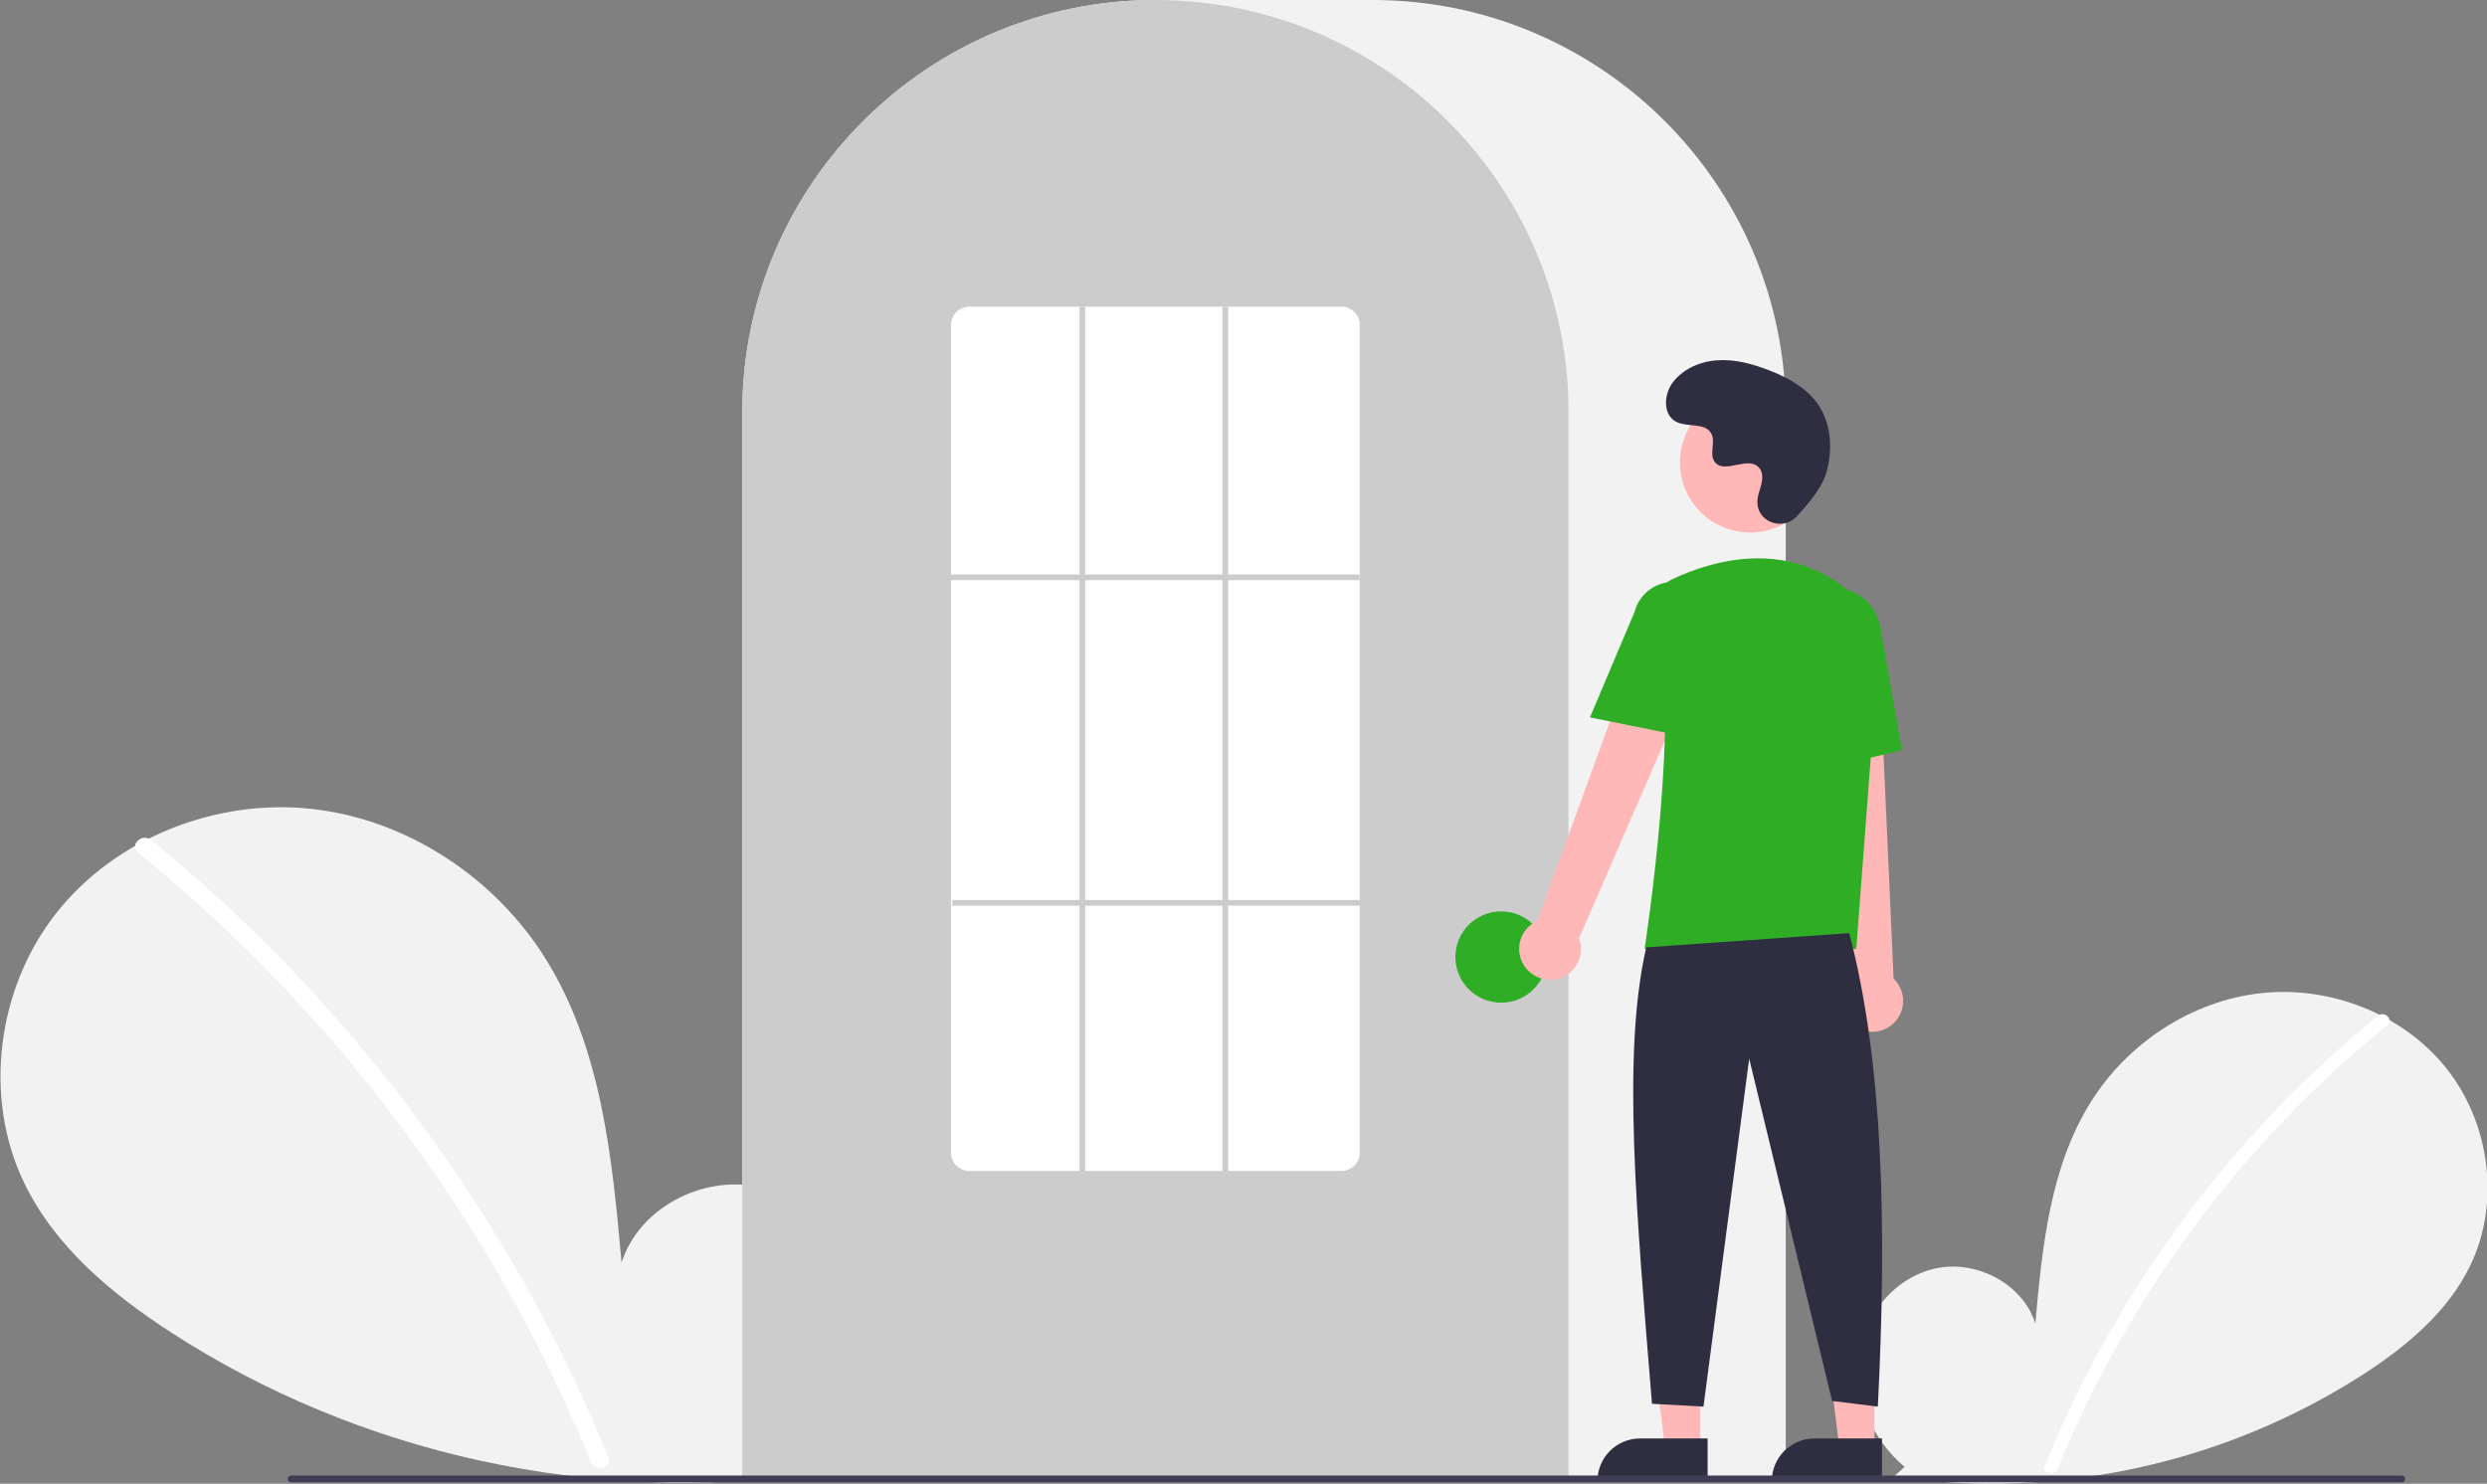 <svg xmlns="http://www.w3.org/2000/svg" xmlns:xlink="http://www.w3.org/1999/xlink" width="181" height="108" xml:space="preserve"><rect width="100%" height="100%" fill="#808080" stroke="none"/><g transform="translate(-161 -179)"><path d="M172.565 146.215C170.253 144.261 168.848 141.174 169.216 138.169 169.585 135.163 171.866 132.4 174.826 131.762 177.786 131.124 181.16 132.891 182.059 135.782 182.554 130.208 183.124 124.4 186.088 119.653 188.771 115.354 193.419 112.279 198.456 111.729 203.493 111.178 208.798 113.257 211.939 117.232 215.081 121.208 215.849 126.988 213.65 131.553 212.028 134.916 209.043 137.418 205.913 139.454 195.803 145.977 183.677 148.63 171.767 146.924Z" fill="#F2F2F2" transform="matrix(1.002 0 0 1 126.706 139.563)"></path><path d="M206.957 113.372C202.801 116.757 198.988 120.543 195.574 124.676 190.23 131.121 185.906 138.347 182.752 146.103 182.521 146.669 183.439 146.915 183.668 146.355 188.828 133.751 197.066 122.642 207.629 114.043 208.104 113.657 207.428 112.989 206.957 113.372Z" fill="#FFFFFF" transform="matrix(1.002 0 0 1 126.706 139.563)"></path><path d="M92.412 145.684C95.589 143 97.518 138.76 97.012 134.632 96.506 130.504 93.372 126.71 89.307 125.833 85.242 124.956 80.608 127.383 79.373 131.354 78.693 123.698 77.91 115.721 73.84 109.201 70.154 103.297 63.77 99.072 56.851 98.317 49.932 97.561 42.648 100.415 38.333 105.876 34.018 111.337 32.962 119.276 35.984 125.546 38.21 130.164 42.312 133.601 46.609 136.397 60.319 145.319 77.326 149.039 93.509 146.658" fill="#F2F2F2" transform="matrix(1.002 0 0 1 126.706 139.563)"></path><path d="M45.175 100.574C50.884 105.223 56.121 110.424 60.811 116.1 65.501 121.77 69.631 127.882 73.141 134.349 75.104 137.977 76.866 141.71 78.422 145.53 78.739 146.307 77.477 146.645 77.163 145.877 74.409 139.142 71 132.693 66.987 126.623 62.994 120.575 58.423 114.929 53.34 109.763 50.464 106.843 47.431 104.083 44.252 101.496 43.601 100.966 44.529 100.048 45.175 100.574Z" fill="#FFFFFF" transform="matrix(1.002 0 0 1 126.706 139.563)"></path><path d="M163.929 147.2 88.142 147.2 88.142 69.44C88.142 52.896 101.601 39.437 118.145 39.437L133.926 39.437C150.47 39.437 163.929 52.896 163.929 69.44Z" fill="#F2F2F2" transform="matrix(1.002 0 0 1 126.706 139.563)"></path><path d="M148.149 147.2 88.142 147.2 88.142 69.44C88.125 63.101 90.133 56.922 93.872 51.803 94.01 51.615 94.147 51.429 94.289 51.246 96.097 48.874 98.25 46.785 100.675 45.048 100.811 44.948 100.949 44.85 101.089 44.752 103.118 43.348 105.313 42.2 107.623 41.335 107.761 41.283 107.9 41.231 108.04 41.181 110.13 40.435 112.296 39.924 114.499 39.657 114.636 39.639 114.776 39.624 114.916 39.61 117.063 39.38 119.228 39.38 121.375 39.61 121.515 39.624 121.655 39.639 121.793 39.658 123.996 39.924 126.161 40.435 128.251 41.181 128.39 41.231 128.53 41.283 128.668 41.335 130.95 42.189 133.119 43.32 135.127 44.702 135.266 44.798 135.406 44.896 135.543 44.993 136.902 45.964 138.179 47.045 139.36 48.225 140.307 49.172 141.19 50.181 142.002 51.246 142.144 51.429 142.281 51.615 142.419 51.802 146.158 56.922 148.165 63.101 148.149 69.44Z" fill="#CCCCCC" transform="matrix(1.002 0 0 1 126.706 139.563)"></path><path d="M112.332 69.662C112.332 71.497 110.844 72.984 109.009 72.984 107.175 72.984 105.687 71.497 105.687 69.662 105.687 67.827 107.175 66.34 109.009 66.34 110.844 66.34 112.332 67.827 112.332 69.662Z" fill="#2FAD25" transform="matrix(1.002 0 0 1 161.024 179)"></path><path d="M123.461 105.434 120.915 105.434 119.704 95.616 123.461 95.616 123.461 105.434Z" fill="#FFB8B8" transform="matrix(1.002 0 0 1 161.024 179)"></path><path d="M119.097 104.707 124.006 104.707 124.006 104.707 124.006 107.798 124.006 107.798 116.006 107.798 116.006 107.798 116.006 107.798C116.006 106.091 117.39 104.707 119.097 104.707Z" fill="#2F2E41" transform="matrix(1.002 0 0 1 161.024 179)"></path><path d="M136.126 105.434 133.581 105.434 132.37 95.616 136.127 95.616 136.126 105.434Z" fill="#FFB8B8" transform="matrix(1.002 0 0 1 161.024 179)"></path><path d="M131.763 104.707 136.672 104.707 136.672 104.707 136.672 107.798 136.672 107.798 128.671 107.798 128.671 107.798 128.671 107.798C128.671 106.091 130.055 104.707 131.763 104.707Z" fill="#2F2E41" transform="matrix(1.002 0 0 1 161.024 179)"></path><path d="M144.951 109.757C144.259 108.738 144.524 107.351 145.544 106.659 145.652 106.585 145.767 106.521 145.887 106.467L154.541 82.617 158.799 84.941 148.918 107.733C149.347 108.895 148.753 110.185 147.591 110.613 146.619 110.972 145.527 110.618 144.951 109.757Z" fill="#FFB8B8" transform="matrix(1.002 0 0 1 126.706 139.563)"></path><path d="M169.086 114.238C168.017 113.626 167.648 112.263 168.261 111.194 168.326 111.08 168.401 110.972 168.485 110.871L165.805 85.641 170.65 85.863 171.765 110.68C172.66 111.536 172.691 112.956 171.835 113.851 171.118 114.6 169.982 114.76 169.086 114.238Z" fill="#FFB8B8" transform="matrix(1.002 0 0 1 126.706 139.563)"></path><path d="M132.195 33.663C132.195 36.479 129.912 38.763 127.096 38.763 124.279 38.763 121.996 36.479 121.996 33.663 121.996 30.846 124.279 28.563 127.096 28.563 129.912 28.563 132.195 30.846 132.195 33.663Z" fill="#FFB8B8" transform="matrix(1.002 0 0 1 161.024 179)"></path><path d="M169.054 108.5 153.679 108.5 153.697 108.381C153.725 108.202 156.438 90.433 154.437 84.62 154.021 83.437 154.565 82.13 155.697 81.592L155.697 81.592C158.557 80.245 164.046 78.587 168.679 82.611 170.061 83.831 170.788 85.631 170.643 87.469Z" fill="#2FAD25" transform="matrix(1.002 0 0 1 126.706 139.563)"></path><path d="M156.632 93.059 149.71 91.655 152.954 83.966C153.359 82.413 154.947 81.482 156.5 81.887 158.048 82.29 158.979 83.869 158.583 85.419Z" fill="#2FAD25" transform="matrix(1.002 0 0 1 126.706 139.563)"></path><path d="M165.497 95.666 165.081 86.127C164.765 84.334 165.792 82.639 167.371 82.362 168.95 82.086 170.492 83.329 170.809 85.136L172.373 94.049Z" fill="#2FAD25" transform="matrix(1.002 0 0 1 126.706 139.563)"></path><path d="M168.542 107.358C171.016 116.78 171.286 128.76 170.618 141.826L167.296 141.411 161.275 116.494 157.953 141.826 154.215 141.618C153.099 127.908 152.012 116.138 153.8 108.397Z" fill="#2F2E41" transform="matrix(1.002 0 0 1 126.706 139.563)"></path><path d="M164.716 77.04C163.765 78.054 161.998 77.51 161.874 76.126 161.864 76.018 161.865 75.91 161.876 75.802 161.94 75.189 162.294 74.632 162.209 73.985 162.19 73.824 162.13 73.67 162.035 73.538 161.277 72.523 159.497 73.993 158.782 73.074 158.343 72.51 158.859 71.623 158.522 70.993 158.078 70.162 156.761 70.572 155.936 70.117 155.018 69.61 155.073 68.201 155.677 67.344 156.414 66.299 157.707 65.741 158.983 65.661 160.26 65.58 161.528 65.925 162.719 66.39 164.073 66.918 165.416 67.647 166.249 68.837 167.263 70.285 167.36 72.232 166.853 73.925 166.545 74.955 165.493 76.213 164.716 77.04Z" fill="#2F2E41" transform="matrix(1.002 0 0 1 126.706 139.563)"></path><path d="M208.671 147.334 55.374 147.334C55.238 147.333 55.127 147.222 55.128 147.086 55.128 146.95 55.238 146.84 55.374 146.839L208.671 146.839C208.808 146.84 208.918 146.951 208.918 147.087 208.918 147.223 208.808 147.333 208.671 147.334Z" fill="#3F3D56" transform="matrix(1.002 0 0 1 126.706 139.563)"></path><path d="M131.642 124.672 104.649 124.672C103.909 124.676 103.305 124.08 103.299 123.339L103.299 63.09C103.305 62.349 103.909 61.754 104.649 61.758L131.642 61.758C132.382 61.754 132.986 62.349 132.991 63.09L132.991 123.339C132.986 124.08 132.382 124.676 131.642 124.672Z" fill="#FFFFFF" transform="matrix(1.002 0 0 1 126.706 139.563)"></path><path d="M69.039 41.816 98.731 41.816 98.731 42.231 69.039 42.231Z" fill="#CCCCCC" transform="matrix(1.002 0 0 1 161.024 179)"></path><path d="M69.143 65.509 98.835 65.509 98.835 65.925 69.143 65.925Z" fill="#CCCCCC" transform="matrix(1.002 0 0 1 161.024 179)"></path><path d="M78.383 22.321 78.798 22.321 78.798 85.442 78.383 85.442Z" fill="#CCCCCC" transform="matrix(1.002 0 0 1 161.024 179)"></path><path d="M88.765 22.321 89.18 22.321 89.18 85.442 88.765 85.442Z" fill="#CCCCCC" transform="matrix(1.002 0 0 1 161.024 179)"></path></g></svg>